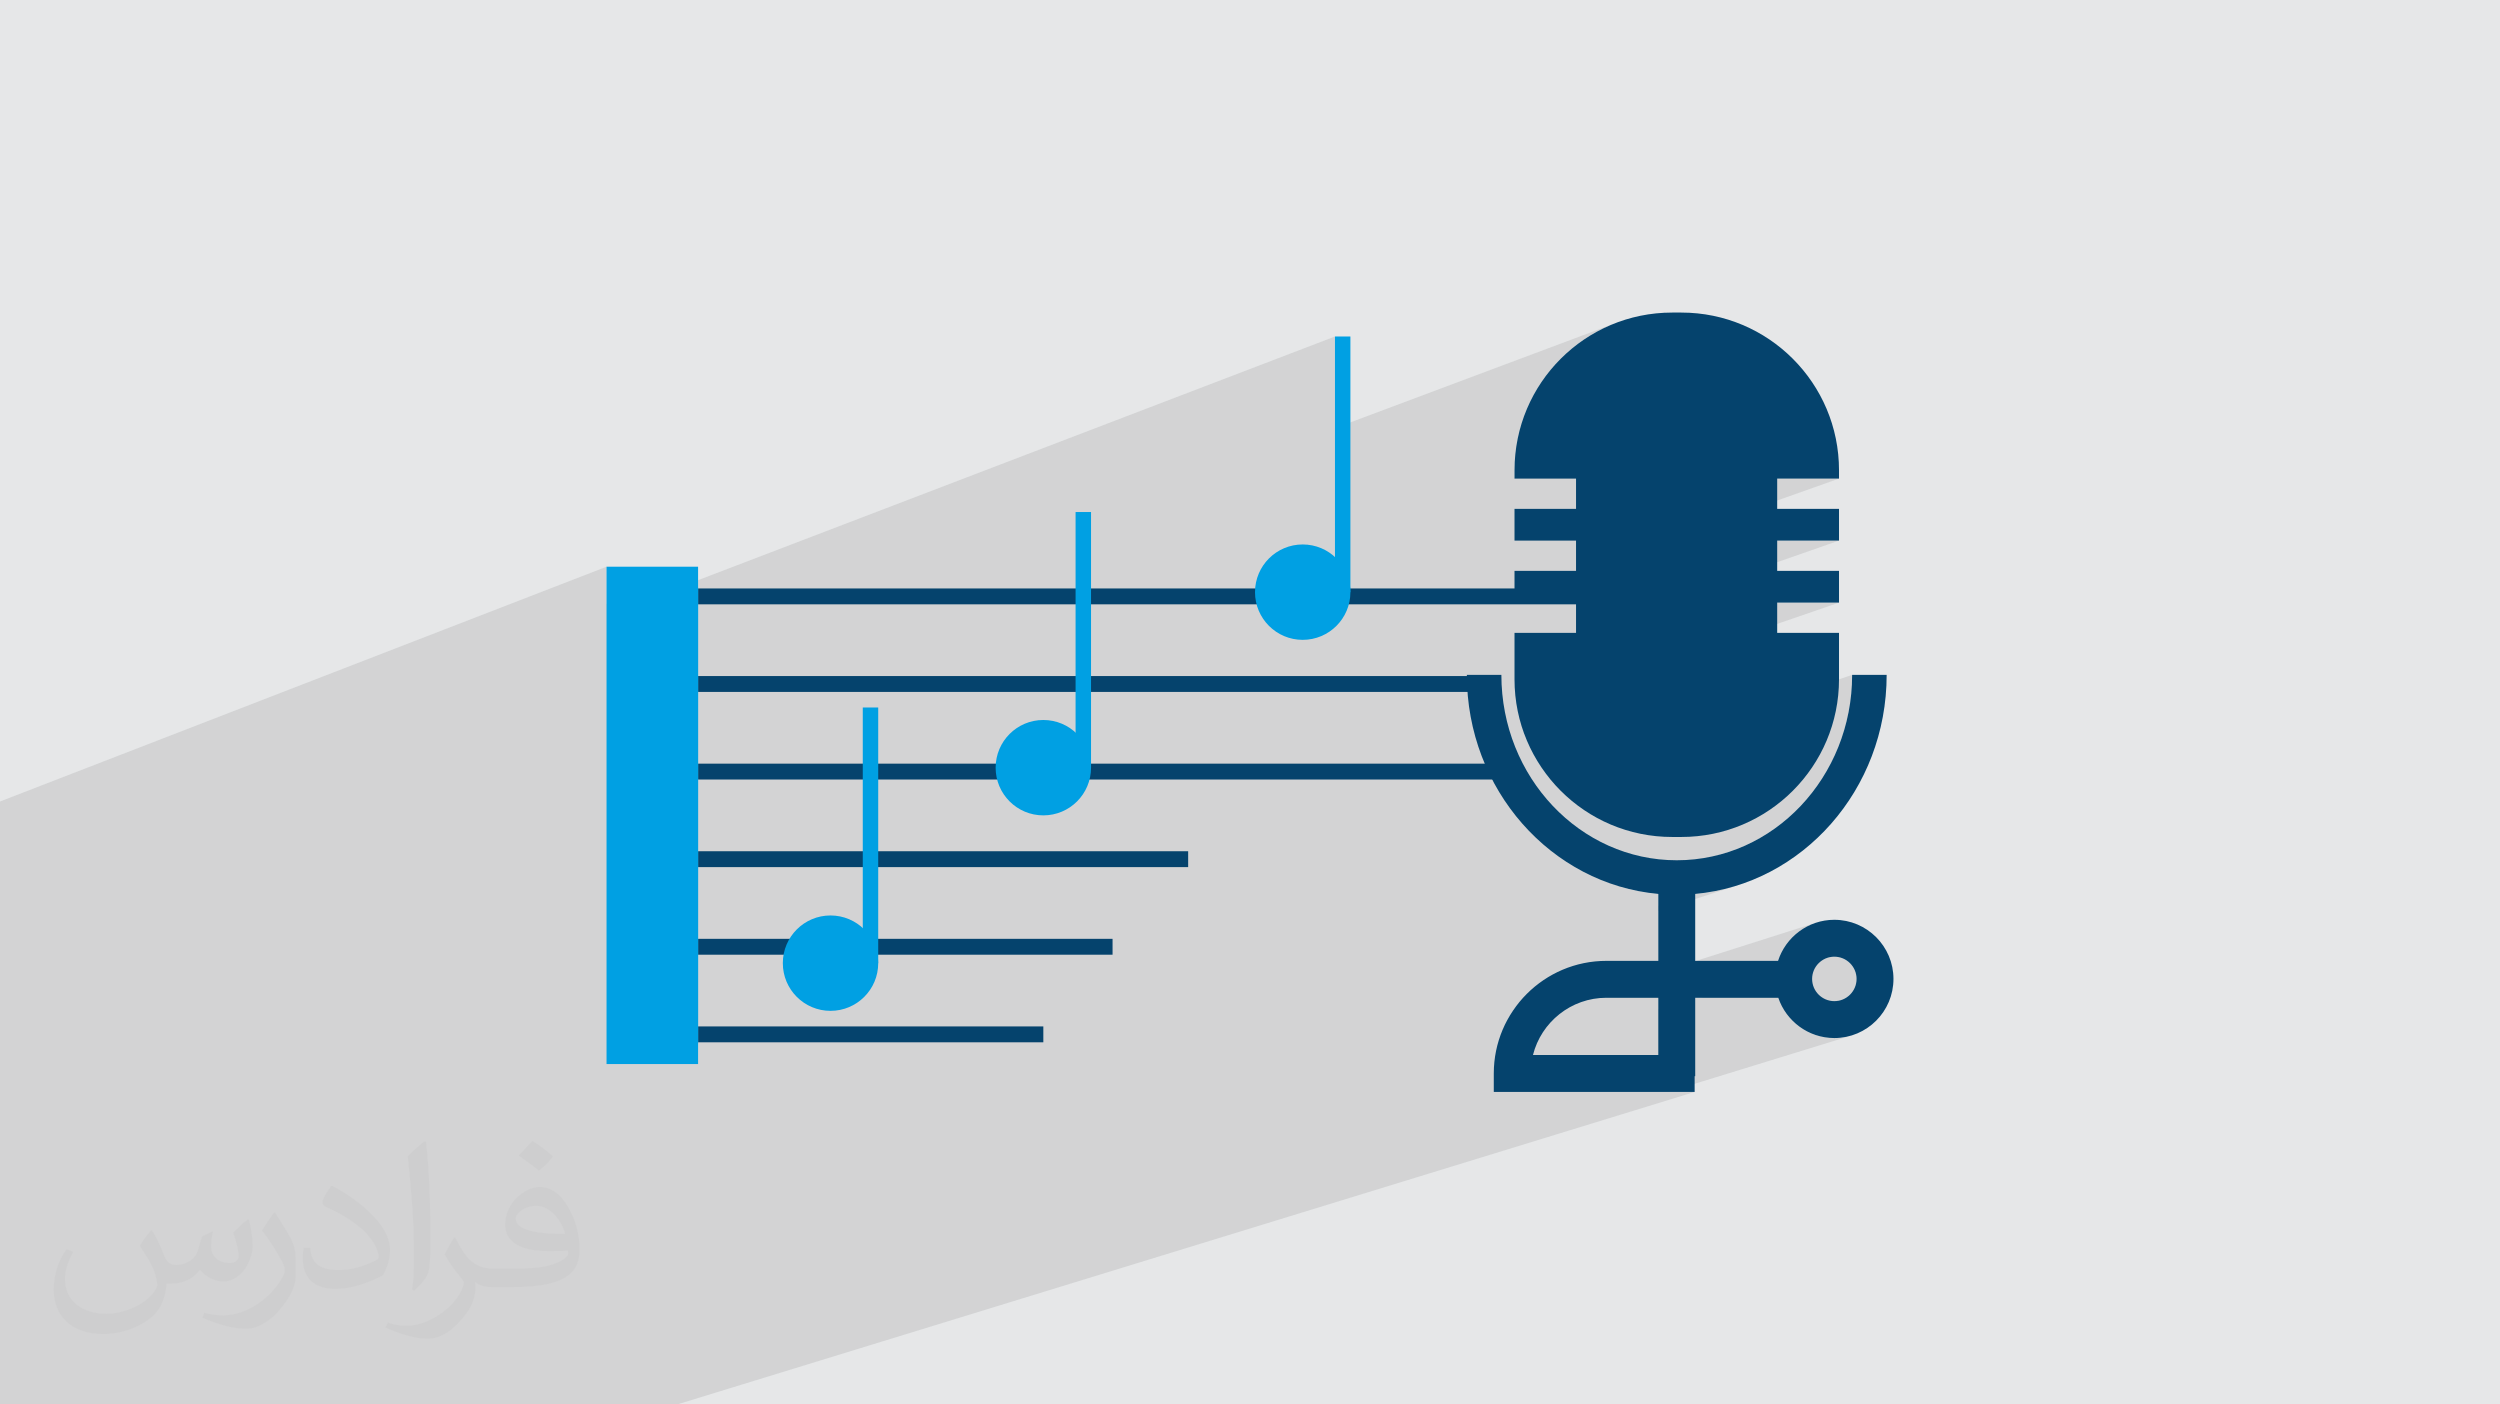 <?xml version="1.0" encoding="UTF-8"?>
<!DOCTYPE svg PUBLIC "-//W3C//DTD SVG 1.1//EN" "http://www.w3.org/Graphics/SVG/1.1/DTD/svg11.dtd">
<!-- Creator: CorelDRAW 2020 (64-Bit) -->
<svg xmlns="http://www.w3.org/2000/svg" xml:space="preserve" width="94.192mm" height="52.917mm" version="1.1" style="shape-rendering:geometricPrecision; text-rendering:geometricPrecision; image-rendering:optimizeQuality; fill-rule:evenodd; clip-rule:evenodd"
viewBox="0 0 9404.92 5283.66"
 xmlns:xlink="http://www.w3.org/1999/xlink"
 xmlns:xodm="http://www.corel.com/coreldraw/odm/2003">
 <defs>
  <style type="text/css">
   <![CDATA[
    .str0 {stroke:#05436D;stroke-width:59.71;stroke-miterlimit:10}
    .fil3 {fill:none;fill-rule:nonzero}
    .fil0 {fill:#E6E7E8}
    .fil4 {fill:#00A0E3;fill-rule:nonzero}
    .fil5 {fill:#05436D;fill-rule:nonzero}
    .fil2 {fill:#373435;fill-opacity:0.031}
    .fil1 {fill:#2B2A29;fill-opacity:0.102}
   ]]>
  </style>
 </defs>
 <g id="Layer_x0020_1">
  <polygon class="fil0" points="-0,0 9404.92,0 9404.92,5283.66 -0,5283.66 "/>
  <polygon class="fil1" points="-0,3890.71 -0,3877.23 -0,3874.51 -0,3861.02 -0,3850.01 -0,3847.2 -0,3829.26 -0,3552.72 -0,3492 -0,3446.75 -0,3244.42 -0,3212.85 -0,3187.26 -0,3147.07 -0,3015.2 2281.77,2131.93 2281.77,2271.68 2442.9,2209.86 2554.7,2209.86 5022.06,1265.88 5022.06,1610.74 6086.86,1211.87 6059.92,1222.49 6033.64,1234.36 6008.05,1247.47 5983.2,1261.75 5959.14,1277.19 5935.87,1293.73 5913.46,1311.34 5891.93,1329.99 5871.32,1349.64 5851.68,1370.25 5833.03,1391.77 5815.42,1414.18 5798.87,1437.44 5783.44,1461.52 5769.16,1486.36 5756.06,1511.95 5744.17,1538.23 5733.55,1565.17 5724.21,1592.74 5716.23,1620.9 5709.6,1649.6 5704.38,1678.82 5700.61,1708.51 5698.31,1738.65 5697.54,1769.18 5697.54,1797.34 6165.22,1626.84 6216.9,1626.84 6216.9,1967.59 6685.73,1800.46 6918.29,1800.46 6216.9,2049.2 6216.9,2198.41 6685.73,2033.73 6918.29,2033.73 6317.68,2243.61 6570.3,2243.61 6216.9,2366.42 6216.9,2429.26 6685.73,2267.02 6918.29,2267.02 6214.42,2509.34 6213.65,2514.41 6209.72,2529.71 6204.36,2544.37 6197.64,2558.32 6189.64,2571.48 6180.45,2583.77 6170.16,2595.1 6158.83,2605.4 6146.53,2614.58 6133.37,2622.58 6119.43,2629.3 6104.77,2634.66 5734.37,2761.45 5744.17,2786.31 5756.06,2812.59 5769.16,2838.17 5783.44,2863.03 5798.87,2887.09 5815.42,2910.35 5826.48,2924.43 6967.67,2538.86 6966.81,2574.69 6964.26,2610.07 6960.05,2644.93 6954.24,2679.24 6946.86,2712.95 6937.96,2746.03 6927.57,2778.41 6915.74,2810.08 6902.51,2840.96 6887.92,2871.03 6872.03,2900.24 6854.84,2928.54 6836.43,2955.88 6816.83,2982.25 6796.07,3007.56 6774.21,3031.8 6751.29,3054.91 6727.34,3076.84 6702.41,3097.56 6676.53,3117.03 6649.76,3135.18 6622.13,3152 6593.69,3167.42 6564.47,3181.4 6534.53,3193.91 6503.89,3204.89 6099.86,3336.79 6127.6,3344.34 6163.99,3352.32 6200.97,3358.54 6238.5,3362.93 6238.5,3407.89 6377.34,3362.93 6414.86,3358.54 6451.84,3352.32 6488.23,3344.34 6523.99,3334.61 6238.5,3426.94 6238.5,3614.72 5703.58,3785.46 5692.03,3801.67 5681,3818.87 5670.78,3836.61 5668.36,3841.34 6829.91,3471.77 6813.53,3478.02 6797.8,3485.5 6782.76,3494.15 6768.5,3503.91 6755.05,3514.71 6742.49,3526.5 6730.87,3539.22 6720.25,3552.81 6710.68,3567.22 6702.23,3582.38 6694.95,3598.23 6688.92,3614.72 6238.5,3757.04 6238.5,3797.31 6377.34,3753.57 6398.48,3753.57 6868.2,3605.64 6883.88,3600.76 6900.7,3599.06 6917.53,3600.76 6933.21,3605.64 6947.41,3613.36 6959.78,3623.57 6970,3635.96 6977.72,3650.15 6982.6,3665.83 6984.3,3682.65 6982.6,3699.48 6977.72,3715.17 6970,3729.36 6959.78,3741.74 6947.41,3751.95 6933.21,3759.67 6917.53,3764.55 6728.72,3823.28 6732.25,3827.7 6743.85,3840.18 6756.37,3851.74 6769.74,3862.32 6783.92,3871.88 6798.83,3880.35 6814.43,3887.67 6830.66,3893.8 6847.45,3898.66 6864.77,3902.19 6882.53,3904.36 6900.7,3905.1 6923.42,3903.95 6945.47,3900.57 6966.77,3895.08 6275.66,4107.82 6303.39,4107.82 6336.04,4107.82 6375.23,4107.82 2546.77,5283.66 2510.95,5283.66 2481.1,5283.66 2455.76,5283.66 2425.55,5283.66 2373.57,5283.66 2371.65,5283.66 2033.75,5283.66 2013.96,5283.66 1859.54,5283.66 1856.1,5283.66 1799.52,5283.66 1654.02,5283.66 1550.07,5283.66 1539.86,5283.66 1521.03,5283.66 1407.12,5283.66 1397.32,5283.66 1223.38,5283.66 1184.41,5283.66 1135.15,5283.66 1009.76,5283.66 778.92,5283.66 497.55,5283.66 446.32,5283.66 325.98,5283.66 136.42,5283.66 -0,5283.66 -0,5256.69 -0,5229.88 -0,5220.25 -0,5187.13 -0,4967.66 -0,4893.05 -0,4890.41 -0,4870.29 -0,4861.05 -0,4826.26 -0,4817.51 -0,4785.92 -0,4780.58 -0,4758.22 -0,4751.85 -0,4733.55 -0,4724.31 -0,4648.82 -0,4638.07 -0,4626.26 -0,4626.25 -0,4580.7 -0,4534.04 -0,4526.65 -0,4519.67 -0,4503.18 -0,4477.62 -0,4465.22 -0,4452.6 -0,4451.34 -0,4449.76 -0,4441.04 -0,4440.17 -0,4432.89 -0,4382.24 -0,4382.19 -0,4354.04 -0,4334.82 -0,4316.3 -0,4283.16 -0,4253.89 -0,4250.69 -0,4219.63 -0,4183.72 -0,4179.27 -0,4169.33 -0,4167.15 -0,4157.43 -0,4152.12 -0,4104.76 -0,4080.18 -0,4055.63 -0,4048.81 -0,4037.15 -0,3976.32 -0,3950.24 -0,3940.73 "/>
  <path class="fil2" d="M571.37 4628.22c17.95,27.21 29.6,53.36 40.96,82.43 8.45,16.91 12.93,48.09 52.57,48.09 11.61,0 28.28,-3.42 43.06,-11.61 16.63,-8.73 29.32,-21.94 35.94,-42l15.85 -53.36 38.57 -19.02 2.64 2.64c-5.27,20.09 -6.59,39.36 -6.59,54.43 0,44.63 38.57,61.56 69.22,61.56 17.95,0 34.09,-8.73 34.09,-25.11 0,-21.13 -8.98,-57.06 -20.62,-89.29 17.95,-17.95 35.94,-35.94 56.53,-50.47l3.17 1.6c8.98,38.04 14,75.56 14,100.66 0,24.57 -10.83,51.79 -19.81,69.49 -18.49,34.87 -51.25,62.62 -90.87,62.62 -30.1,0 -63.65,-15.07 -86.66,-43.06l-1.32 0c-21.66,26.96 -55.22,51.25 -108.86,51.25l-16.63 0c-2.64,35.41 -10.29,60.49 -21.94,82.95 -31.95,62.34 -126.81,106.47 -216.1,106.47 -124.17,0 -186.51,-71.59 -186.51,-166.96 0,-58.91 19.27,-113.6 48.88,-152.42l24.29 10.04c-18.49,35.41 -30.91,68.68 -30.91,101.45 0,89.29 72.66,131.83 156.4,131.83 77.68,0 173.83,-49.41 191.28,-106.72 -6.59,-62.62 -30.1,-91.93 -66.04,-148.99 10.83,-19.02 24.83,-38.04 42.28,-58.38l3.17 0 0 0 0 0 -0.02 -0.09zm1432.14 -336.04c26.15,16.39 51.79,35.66 76.87,57.85 -14,19.81 -31.45,37.79 -53.11,53.64 -25.11,-20.34 -50.19,-37.79 -75.84,-56.27 17.42,-19.55 34.62,-38.29 52.04,-55.22l0 0 0 0 0 0 0 0 0 0 0.03 0zm13.47 244.11c-42.28,0 -76.87,27.75 -76.87,48.34 0,44.13 84.53,57.85 185.72,57.31 -12.68,-51.79 -57.06,-105.68 -108.86,-105.68l0.01 0.03zm-94.86 236.19c54.96,0 103.04,-1.6 139.74,-10.83 40.96,-10.29 75.56,-30.91 75.56,-45.17 0,-3.7 0,-8.19 -1.32,-11.89 -22.98,2.11 -49.41,2.11 -72.38,2.11 -74.49,0 -131.55,-16.91 -154.02,-58.66 -5.55,-11.61 -9.51,-24.57 -9.51,-39.36 0,-40.43 17.42,-79.79 48.09,-107 25.61,-22.45 53.89,-36.44 82.67,-36.44 52.04,0 93.51,41.75 122.57,107.54 15.85,35.94 26.68,77.4 26.68,129.72 0,34.87 -9.51,64.19 -31.17,85.85 -40.43,39.11 -114.92,53.89 -229.04,53.89l-51.79 0 0 0 -13.47 0c-28.28,0 -48.62,-5.02 -64.72,-17.42l-2.64 0c0.79,6.59 1.32,12.93 1.32,19.02 0,25.61 -8.45,58.38 -25.61,84.53 -50.72,75.3 -105.68,108.04 -153.24,108.04 -48.09,0 -107,-18.49 -160.11,-42.54l9.51 -18.49c17.17,7.13 40.96,11.89 73.7,11.89 85.85,0 198.66,-82.43 212.66,-163 -3.17,-6.59 -8.98,-15.32 -17.17,-24.57 -25.11,-29.85 -40.96,-54.68 -55.75,-80.83 12.68,-25.11 24.29,-45.17 35.13,-63.4l4.49 -0.53c36.72,74.77 69.99,117.55 144.23,117.55l11.61 0 0 0 53.89 0 0 0 0 0 0 0 0 0 0 0 0.09 0.01zm-371.98 79c6.34,-34.34 6.87,-72.91 6.87,-108.86l0 -53.36c0,-99.6 -12.68,-244.36 -22.98,-338.68 17.95,-19.27 43.06,-42 62.87,-57.31l5.81 1.6c13.47,118.62 16.63,256 16.63,383.06 0,33.3 -1.32,65.79 -4.49,89.55 -1.85,30.1 -19.27,52.83 -56.53,87.7l-8.19 -3.7zm-382.8 -157.19c1.85,46.77 24.83,83.49 105.15,83.49 49.93,0 92.19,-12.93 138.96,-35.13 8.45,-3.7 12.93,-8.73 12.93,-12.93 0,-29.32 -22.45,-68.15 -60.23,-103.55 -36.72,-33.3 -85.34,-62.62 -130.76,-82.18 -15.6,-6.59 -20.62,-13.47 -20.62,-20.09 0,-13.47 17.95,-41.75 32.77,-62.09l5.02 -0.53c52.04,27.21 110.17,67.64 153.24,112.53 39.11,41.47 63.4,83.49 63.4,129.19 0,33.81 -10.29,65.51 -26.96,95.11 -57.06,28.79 -117.83,50.72 -178.06,50.72 -73.17,0 -123.1,-34.34 -123.1,-114.92 0,-8.73 0,-22.19 3.17,-39.64l25.11 0 0 0 0 0 0 0 0 0 0 0 -0.02 0zm-132.37 -132.9l45.45 73.45c16.63,27.21 32.23,56.81 32.23,103.55l0 59.7c0,48.34 -30.91,100.13 -80.83,151.38 -39.11,34.62 -73.7,49.41 -105.68,49.41 -47.55,0 -101.98,-14.79 -164.85,-41.75l7.13 -18.49c19.81,5.27 42.79,9.77 71.06,9.77 90.36,-0.53 182.8,-66.57 225.08,-147.15 5.02,-9.26 6.87,-17.95 6.87,-24.04 0,-9.26 -5.02,-19.55 -8.98,-28.79 -22.98,-43.31 -48.62,-82.95 -76.87,-119.68 14.79,-23.25 29.6,-45.7 45.7,-67.9l3.7 0.53 0 0 0 0 0 0 0 0 0 0 -0.02 0.01z"/>
  <g id="_1502971565744">
   <line class="fil3 str0" x1="2626.18" y1="3232.19" x2="4469.82" y2= "3232.19" />
   <line class="fil3 str0" x1="2626.18" y1="3561.71" x2="4185.4" y2= "3561.71" />
   <line class="fil3 str0" x1="2626.18" y1="3891.23" x2="3925" y2= "3891.23" />
   <line class="fil3 str0" x1="2626.18" y1="2902.67" x2="5663.91" y2= "2902.67" />
   <line class="fil3 str0" x1="2626.18" y1="2573.13" x2="5544.64" y2= "2573.13" />
   <line class="fil3 str0" x1="2626.18" y1="2243.61" x2="6570.3" y2= "2243.61" />
   <polygon class="fil4" points="2281.77,4002.91 2626.18,4002.91 2626.18,2131.93 2281.77,2131.93 "/>
   <polygon class="fil4" points="2442.9,3924.99 2626.17,3924.99 2626.17,2209.86 2442.9,2209.86 "/>
   <path class="fil4" d="M3303.83 3623.35c0,99.1 -80.33,179.43 -179.44,179.43 -99.1,0 -179.43,-80.33 -179.43,-179.43 0,-99.1 80.33,-179.43 179.43,-179.43 99.11,0 179.44,80.33 179.44,179.43z"/>
   <polygon class="fil4" points="3245.72,2661.57 3303.83,2661.57 3303.83,3623.34 3245.72,3623.34 "/>
   <path class="fil4" d="M4104.43 2887.99c0,99.1 -80.33,179.43 -179.43,179.43 -99.1,0 -179.44,-80.33 -179.44,-179.43 0,-99.1 80.34,-179.43 179.44,-179.43 99.1,0 179.43,80.33 179.43,179.43z"/>
   <polygon class="fil4" points="4046.31,1926.2 4104.43,1926.2 4104.43,2887.98 4046.31,2887.98 "/>
   <path class="fil4" d="M5080.17 2227.67c0,99.1 -80.34,179.43 -179.43,179.43 -99.1,0 -179.44,-80.33 -179.44,-179.43 0,-99.11 80.34,-179.44 179.44,-179.44 99.09,0 179.43,80.33 179.43,179.44z"/>
   <polygon class="fil4" points="5022.06,1265.88 5080.17,1265.88 5080.17,2227.66 5022.06,2227.66 "/>
   <g>
    <path class="fil5" d="M6290.87 3148.68l34.09 0c327.68,0 593.33,-265.64 593.33,-593.32l0 -174.47 -232.56 0 0 -113.88 232.56 0 0 -119.4 -232.56 0 0 -113.89 232.56 0 0 -119.38 -232.56 0 0 -113.89 232.56 0 0 -31.28c0,-327.69 -265.65,-593.32 -593.33,-593.32l-34.09 0c-327.68,0 -593.32,265.63 -593.32,593.32l0 31.28 231.44 0 0 113.89 -231.44 0 0 119.38 231.44 0 0 113.89 -231.44 0 0 119.4 231.44 0 0 113.88 -231.44 0 0 174.47c0,327.68 265.64,593.32 593.32,593.32z"/>
    <path class="fil5" d="M6900.7 3766.25c-46.09,0 -83.59,-37.49 -83.59,-83.59 0,-46.09 37.5,-83.59 83.59,-83.59 46.1,0 83.59,37.5 83.59,83.59 0,46.1 -37.49,83.59 -83.59,83.59zm-662.21 202.71l-471.52 0c31.07,-123.6 143.15,-215.39 276.27,-215.39l195.24 0 0 215.39zm662.21 -508.74c-98.96,0 -182.99,64.98 -211.78,154.5l-311.59 0 0 -251.79c403.01,-36.95 720.22,-392.4 720.22,-824.07l-129.88 0c0,384.58 -295.96,697.44 -659.76,697.44 -363.81,0 -659.78,-312.87 -659.78,-697.44l-129.86 0c0,431.68 317.21,787.12 720.23,824.07l0 251.79 -195.24 0c-233.63,0 -423.67,190.06 -423.67,423.68l0 69.42 683.8 0 32.65 0 39.19 0 0 -59.1 2.11 0 0 -295.15 312.59 0c29.68,87.98 112.92,151.53 210.78,151.53 122.65,0 222.44,-99.79 222.44,-222.44 0,-122.64 -99.79,-222.43 -222.44,-222.43z"/>
    <path class="fil5" d="M6216.9 2482.25c0,88.14 -71.45,159.59 -159.59,159.59 -88.14,0 -159.6,-71.45 -159.6,-159.59 0,-88.15 71.46,-159.59 159.6,-159.59 88.14,0 159.59,71.44 159.59,159.59z"/>
    <polygon class="fil5" points="6165.22,1626.84 6216.9,1626.84 6216.9,2482.24 6165.22,2482.24 "/>
   </g>
  </g>
 </g>
</svg>
